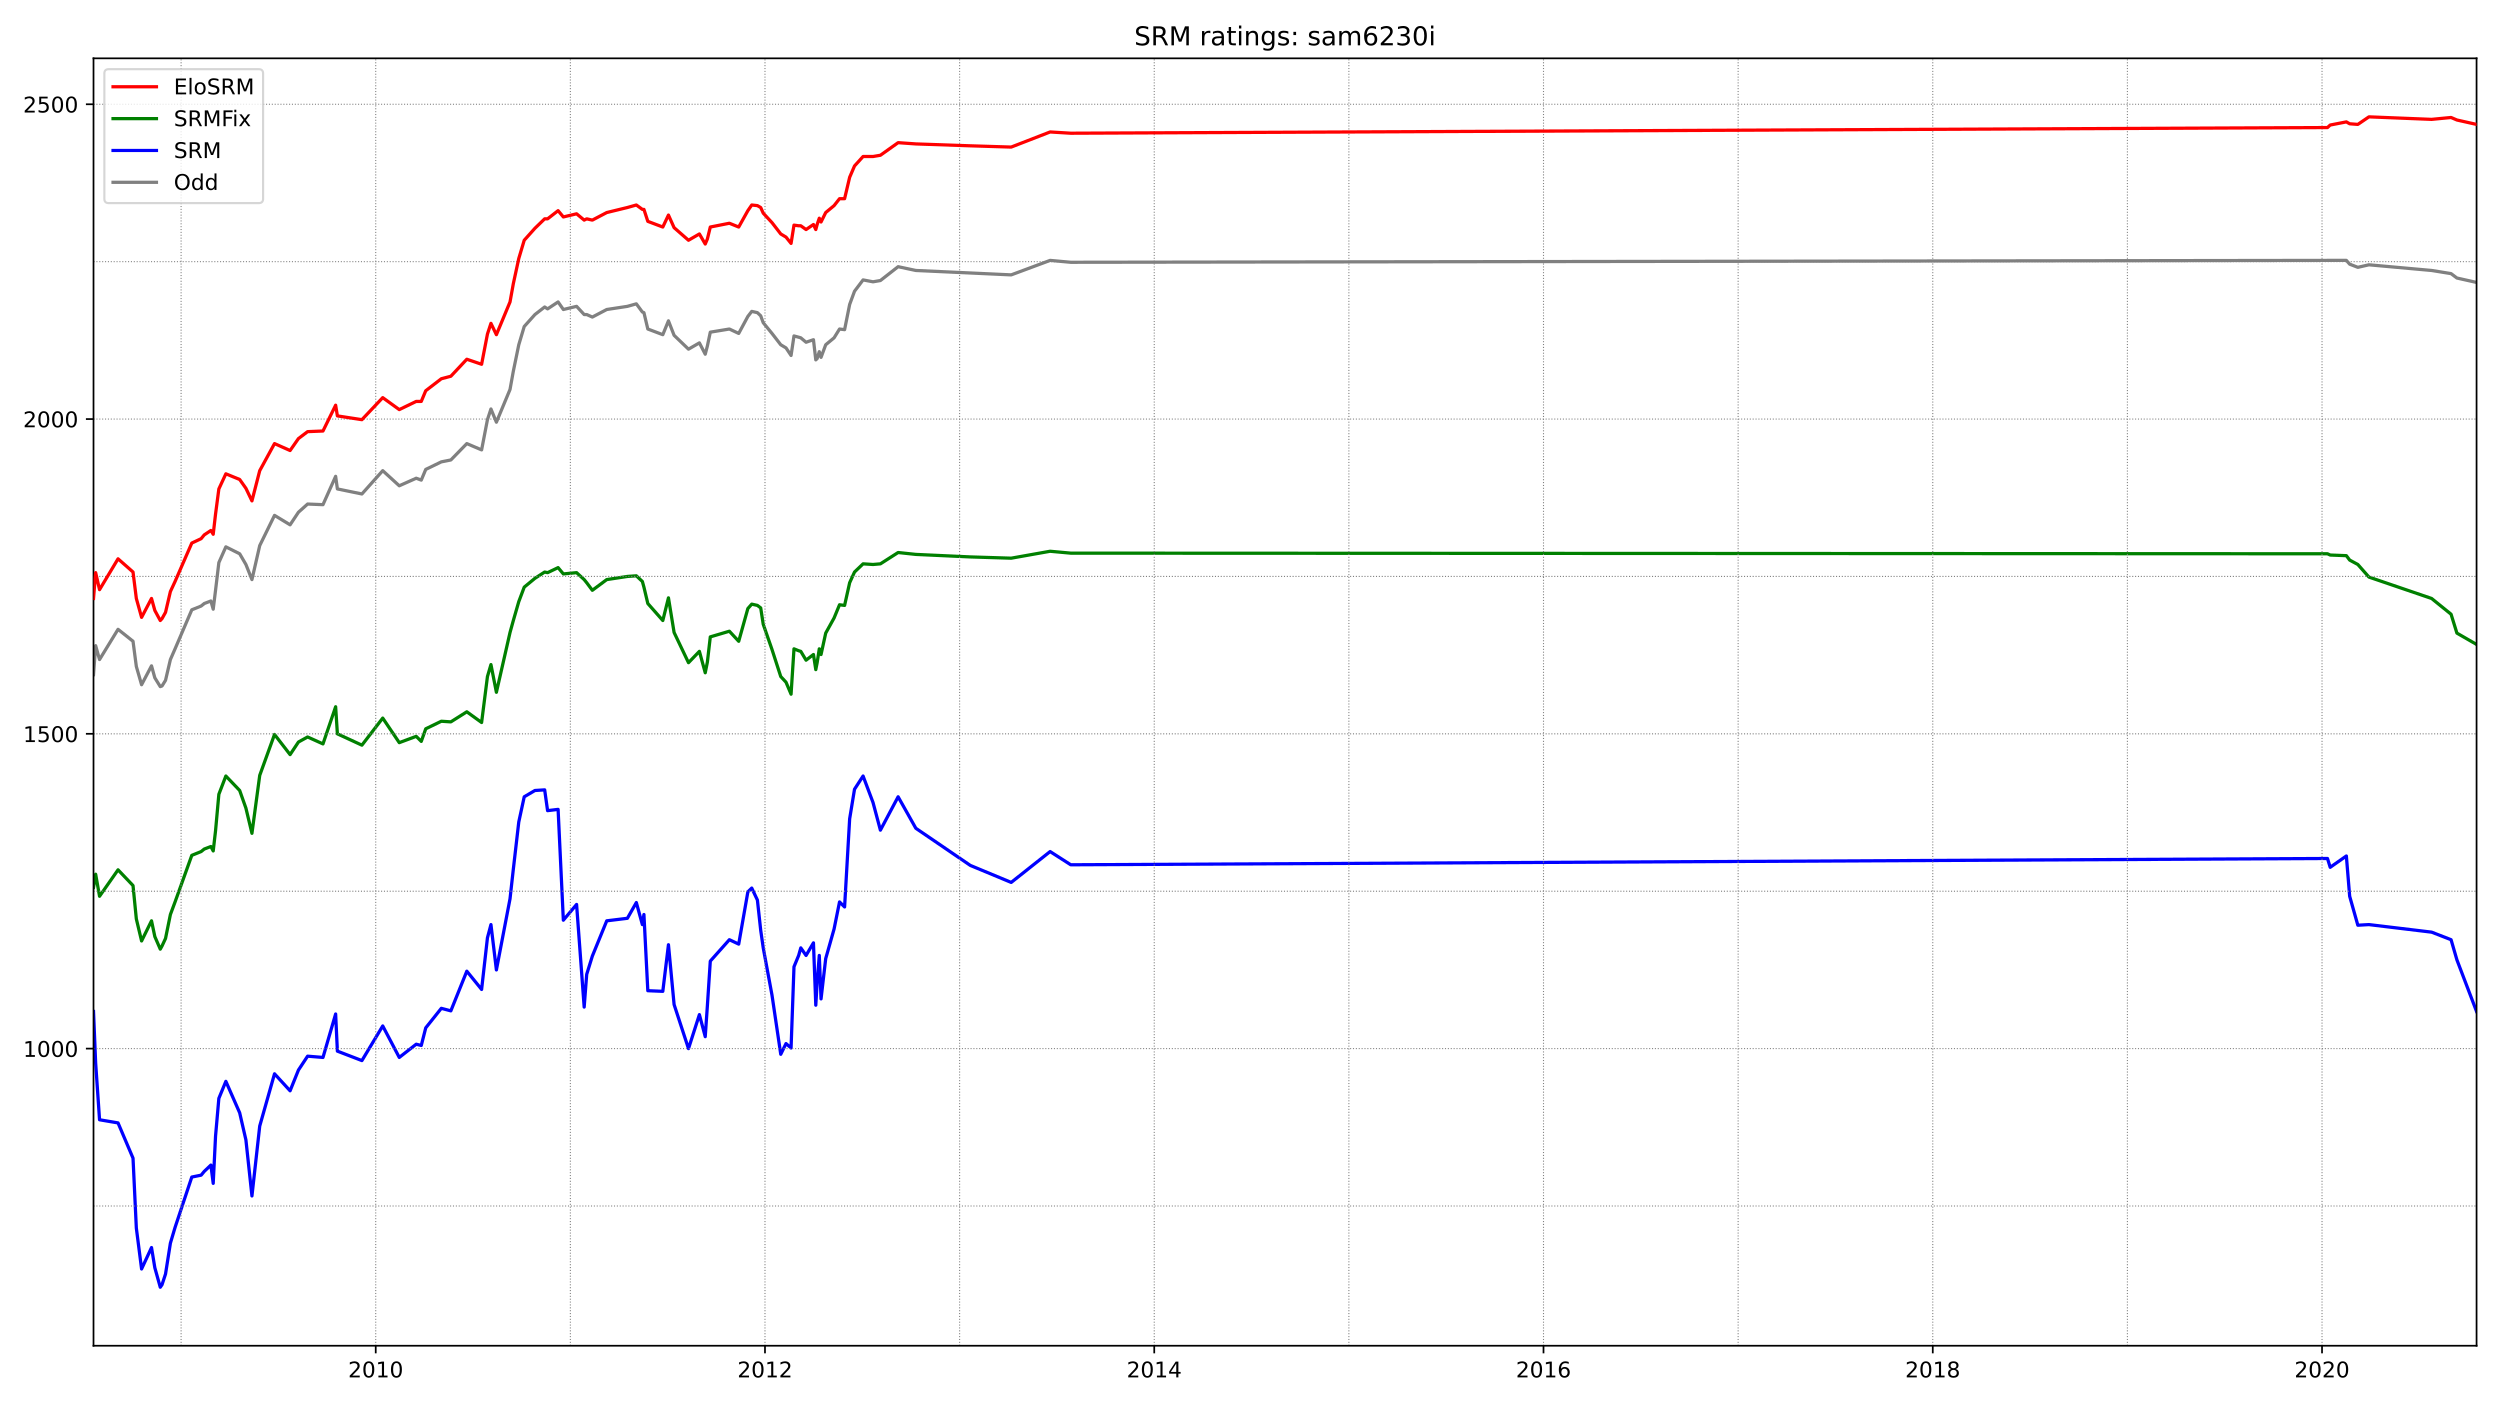 <?xml version="1.0" encoding="utf-8" standalone="no"?>
<!DOCTYPE svg PUBLIC "-//W3C//DTD SVG 1.1//EN"
  "http://www.w3.org/Graphics/SVG/1.1/DTD/svg11.dtd">
<!-- Created with matplotlib (https://matplotlib.org/) -->
<svg height="648pt" version="1.1" viewBox="0 0 1152 648" width="1152pt" xmlns="http://www.w3.org/2000/svg" xmlns:xlink="http://www.w3.org/1999/xlink">
 <defs>
  <style type="text/css">*{stroke-linecap:butt;stroke-linejoin:round;}</style>
 </defs>
 <g id="figure_1">
  <g id="patch_1">
   <path d="M 0 648 
L 1152 648 
L 1152 0 
L 0 0 
z
" style="fill:#ffffff;"/>
  </g>
  <g id="axes_1">
   <g id="patch_2">
    <path d="M 43.09 620.12 
L 1141.2 620.12 
L 1141.2 26.88 
L 43.09 26.88 
z
" style="fill:#ffffff;"/>
   </g>
   <g id="line2d_1">
    <path clip-path="url(#pb395af66d7)" d="M 43.09 310.88 
L 44.077 297.535 
L 45.87 303.918 
L 54.39 289.993 
L 61.296 295.505 
L 62.821 307.109 
L 65.242 315.522 
L 69.816 306.819 
L 71.341 312.331 
L 73.852 316.392 
L 74.659 316.102 
L 76.274 313.491 
L 78.516 303.918 
L 80.668 298.986 
L 88.381 280.999 
L 92.686 279.259 
L 94.121 278.098 
L 97.17 276.938 
L 98.247 280.709 
L 99.323 272.006 
L 100.848 259.241 
L 104.076 251.989 
L 110.444 255.18 
L 113.314 260.112 
L 116.094 267.074 
L 119.681 251.408 
L 126.498 237.483 
L 133.672 241.835 
L 137.529 236.033 
L 141.744 232.261 
L 148.829 232.551 
L 154.659 219.497 
L 155.466 225.299 
L 166.766 227.62 
L 176.363 216.886 
L 183.986 223.848 
L 191.789 220.367 
L 194.12 221.237 
L 196.183 216.305 
L 203.358 212.824 
L 207.753 211.954 
L 215.107 204.411 
L 221.923 207.312 
L 224.614 193.387 
L 226.228 188.455 
L 228.739 194.547 
L 235.017 179.462 
L 236.542 171.049 
L 239.053 158.864 
L 241.564 150.451 
L 246.497 144.939 
L 250.981 141.458 
L 252.326 142.328 
L 257.169 139.137 
L 259.591 142.618 
L 265.69 141.168 
L 269.187 144.939 
L 270.353 144.939 
L 272.954 146.1 
L 279.591 142.618 
L 289.097 141.168 
L 293.223 140.007 
L 296.003 143.779 
L 296.721 144.069 
L 298.514 151.612 
L 305.42 154.223 
L 308.021 147.84 
L 310.622 154.513 
L 317.259 160.895 
L 322.281 157.994 
L 324.972 163.216 
L 325.958 159.444 
L 327.304 153.062 
L 336.093 151.612 
L 340.398 153.642 
L 344.613 145.809 
L 346.407 143.489 
L 349.007 144.069 
L 350.532 145.519 
L 351.698 148.71 
L 355.734 153.642 
L 359.77 158.864 
L 362.191 160.315 
L 364.523 163.796 
L 365.868 154.803 
L 368.021 155.383 
L 369.007 155.673 
L 371.429 157.704 
L 374.837 156.543 
L 375.913 165.827 
L 376.541 165.247 
L 377.527 162.055 
L 378.335 164.666 
L 380.487 158.864 
L 384.344 155.673 
L 386.855 151.612 
L 389.187 151.902 
L 391.518 140.297 
L 393.761 134.205 
L 397.707 128.983 
L 402.281 129.854 
L 405.689 129.273 
L 413.85 122.891 
L 422.011 124.632 
L 447.123 125.792 
L 465.957 126.662 
L 483.895 119.99 
L 493.401 120.86 
L 1072.501 119.99 
L 1073.756 119.99 
L 1081.2 119.99 
L 1082.725 121.731 
L 1086.492 123.181 
L 1091.604 122.021 
L 1120.483 124.632 
L 1129.451 126.082 
L 1132.142 128.113 
L 1141.2 130.144 
" style="fill:none;stroke:#808080;stroke-linecap:square;stroke-width:1.5;"/>
   </g>
   <g id="line2d_2">
    <path clip-path="url(#pb395af66d7)" d="M 43.09 466.088 
L 44.077 489.876 
L 45.87 515.986 
L 54.39 517.437 
L 61.296 533.683 
L 62.821 565.884 
L 65.242 584.741 
L 69.816 574.878 
L 71.341 584.161 
L 73.852 593.155 
L 74.659 591.994 
L 76.274 587.062 
L 78.516 572.847 
L 80.668 565.594 
L 88.381 542.386 
L 92.686 541.515 
L 94.121 539.775 
L 97.17 536.874 
L 98.247 545.287 
L 99.323 523.529 
L 100.848 506.122 
L 104.076 498.29 
L 110.444 512.795 
L 113.314 525.269 
L 116.094 551.089 
L 119.681 518.887 
L 126.498 494.808 
L 133.672 502.641 
L 137.529 493.068 
L 141.744 486.685 
L 148.829 487.265 
L 154.659 467.248 
L 155.466 484.364 
L 166.766 488.716 
L 176.363 472.76 
L 183.986 487.265 
L 191.789 481.173 
L 194.12 481.753 
L 196.183 473.63 
L 203.358 464.637 
L 207.753 465.798 
L 215.107 447.521 
L 221.923 455.934 
L 224.614 432.145 
L 226.228 426.053 
L 228.739 446.941 
L 235.017 414.158 
L 236.542 400.523 
L 239.053 378.765 
L 241.564 367.161 
L 246.497 364.26 
L 250.981 363.97 
L 252.326 373.543 
L 257.169 372.963 
L 259.591 424.022 
L 265.69 416.769 
L 269.187 464.057 
L 270.353 448.971 
L 272.954 440.558 
L 279.591 424.312 
L 289.097 423.152 
L 293.223 415.899 
L 296.003 426.053 
L 296.721 421.411 
L 298.514 456.514 
L 305.42 456.804 
L 308.021 435.336 
L 310.622 462.896 
L 317.259 483.204 
L 322.281 467.538 
L 324.972 477.692 
L 325.958 463.477 
L 327.304 442.879 
L 336.093 433.015 
L 340.398 435.046 
L 344.613 410.967 
L 346.407 409.227 
L 349.007 414.739 
L 350.532 428.664 
L 351.698 436.787 
L 355.734 458.545 
L 359.77 485.815 
L 362.191 480.883 
L 364.523 482.914 
L 365.868 445.49 
L 368.021 440.268 
L 369.007 436.787 
L 371.429 440.268 
L 374.837 434.466 
L 375.913 463.187 
L 376.541 452.743 
L 377.527 440.268 
L 378.335 460.285 
L 380.487 441.719 
L 384.344 428.084 
L 386.855 415.609 
L 389.187 417.93 
L 391.518 377.315 
L 393.761 363.68 
L 397.707 357.588 
L 402.281 369.772 
L 405.689 382.537 
L 413.85 367.161 
L 422.011 381.666 
L 447.123 398.783 
L 465.957 406.616 
L 483.895 392.4 
L 493.401 398.493 
L 1072.501 395.592 
L 1073.756 399.653 
L 1081.2 394.431 
L 1082.725 412.998 
L 1086.492 426.343 
L 1091.604 426.053 
L 1120.483 429.534 
L 1129.451 433.015 
L 1132.142 442.299 
L 1141.2 466.088 
" style="fill:none;stroke:#0000ff;stroke-linecap:square;stroke-width:1.5;"/>
   </g>
   <g id="matplotlib.axis_1">
    <g id="xtick_1">
     <g id="line2d_3">
      <defs>
       <path d="M 0 0 
L 0 3.5 
" id="mbe456e5e75" style="stroke:#000000;stroke-width:0.8;"/>
      </defs>
      <g>
       <use style="stroke:#000000;stroke-width:0.8;" x="173.134" xlink:href="#mbe456e5e75" y="620.12"/>
      </g>
     </g>
     <g id="text_1">
      <!-- 2010 -->
      <g transform="translate(160.409 634.718)scale(0.1 -0.1)">
       <defs>
        <path d="M 19.188 8.297 
L 53.609 8.297 
L 53.609 0 
L 7.328 0 
L 7.328 8.297 
Q 12.938 14.109 22.625 23.891 
Q 32.328 33.688 34.812 36.531 
Q 39.547 41.844 41.422 45.531 
Q 43.312 49.219 43.312 52.781 
Q 43.312 58.594 39.234 62.25 
Q 35.156 65.922 28.609 65.922 
Q 23.969 65.922 18.812 64.312 
Q 13.672 62.703 7.812 59.422 
L 7.812 69.391 
Q 13.766 71.781 18.938 73 
Q 24.125 74.219 28.422 74.219 
Q 39.75 74.219 46.484 68.547 
Q 53.219 62.891 53.219 53.422 
Q 53.219 48.922 51.531 44.891 
Q 49.859 40.875 45.406 35.406 
Q 44.188 33.984 37.641 27.219 
Q 31.109 20.453 19.188 8.297 
z
" id="DejaVuSans-50"/>
        <path d="M 31.781 66.406 
Q 24.172 66.406 20.328 58.906 
Q 16.5 51.422 16.5 36.375 
Q 16.5 21.391 20.328 13.891 
Q 24.172 6.391 31.781 6.391 
Q 39.453 6.391 43.281 13.891 
Q 47.125 21.391 47.125 36.375 
Q 47.125 51.422 43.281 58.906 
Q 39.453 66.406 31.781 66.406 
z
M 31.781 74.219 
Q 44.047 74.219 50.516 64.516 
Q 56.984 54.828 56.984 36.375 
Q 56.984 17.969 50.516 8.266 
Q 44.047 -1.422 31.781 -1.422 
Q 19.531 -1.422 13.062 8.266 
Q 6.594 17.969 6.594 36.375 
Q 6.594 54.828 13.062 64.516 
Q 19.531 74.219 31.781 74.219 
z
" id="DejaVuSans-48"/>
        <path d="M 12.406 8.297 
L 28.516 8.297 
L 28.516 63.922 
L 10.984 60.406 
L 10.984 69.391 
L 28.422 72.906 
L 38.281 72.906 
L 38.281 8.297 
L 54.391 8.297 
L 54.391 0 
L 12.406 0 
z
" id="DejaVuSans-49"/>
       </defs>
       <use xlink:href="#DejaVuSans-50"/>
       <use x="63.623" xlink:href="#DejaVuSans-48"/>
       <use x="127.246" xlink:href="#DejaVuSans-49"/>
       <use x="190.869" xlink:href="#DejaVuSans-48"/>
      </g>
     </g>
    </g>
    <g id="xtick_2">
     <g id="line2d_4">
      <g>
       <use style="stroke:#000000;stroke-width:0.8;" x="352.505" xlink:href="#mbe456e5e75" y="620.12"/>
      </g>
     </g>
     <g id="text_2">
      <!-- 2012 -->
      <g transform="translate(339.78 634.718)scale(0.1 -0.1)">
       <use xlink:href="#DejaVuSans-50"/>
       <use x="63.623" xlink:href="#DejaVuSans-48"/>
       <use x="127.246" xlink:href="#DejaVuSans-49"/>
       <use x="190.869" xlink:href="#DejaVuSans-50"/>
      </g>
     </g>
    </g>
    <g id="xtick_3">
     <g id="line2d_5">
      <g>
       <use style="stroke:#000000;stroke-width:0.8;" x="531.876" xlink:href="#mbe456e5e75" y="620.12"/>
      </g>
     </g>
     <g id="text_3">
      <!-- 2014 -->
      <g transform="translate(519.151 634.718)scale(0.1 -0.1)">
       <defs>
        <path d="M 37.797 64.312 
L 12.891 25.391 
L 37.797 25.391 
z
M 35.203 72.906 
L 47.609 72.906 
L 47.609 25.391 
L 58.016 25.391 
L 58.016 17.188 
L 47.609 17.188 
L 47.609 0 
L 37.797 0 
L 37.797 17.188 
L 4.891 17.188 
L 4.891 26.703 
z
" id="DejaVuSans-52"/>
       </defs>
       <use xlink:href="#DejaVuSans-50"/>
       <use x="63.623" xlink:href="#DejaVuSans-48"/>
       <use x="127.246" xlink:href="#DejaVuSans-49"/>
       <use x="190.869" xlink:href="#DejaVuSans-52"/>
      </g>
     </g>
    </g>
    <g id="xtick_4">
     <g id="line2d_6">
      <g>
       <use style="stroke:#000000;stroke-width:0.8;" x="711.247" xlink:href="#mbe456e5e75" y="620.12"/>
      </g>
     </g>
     <g id="text_4">
      <!-- 2016 -->
      <g transform="translate(698.522 634.718)scale(0.1 -0.1)">
       <defs>
        <path d="M 33.016 40.375 
Q 26.375 40.375 22.484 35.828 
Q 18.609 31.297 18.609 23.391 
Q 18.609 15.531 22.484 10.953 
Q 26.375 6.391 33.016 6.391 
Q 39.656 6.391 43.531 10.953 
Q 47.406 15.531 47.406 23.391 
Q 47.406 31.297 43.531 35.828 
Q 39.656 40.375 33.016 40.375 
z
M 52.594 71.297 
L 52.594 62.312 
Q 48.875 64.062 45.094 64.984 
Q 41.312 65.922 37.594 65.922 
Q 27.828 65.922 22.672 59.328 
Q 17.531 52.734 16.797 39.406 
Q 19.672 43.656 24.016 45.922 
Q 28.375 48.188 33.594 48.188 
Q 44.578 48.188 50.953 41.516 
Q 57.328 34.859 57.328 23.391 
Q 57.328 12.156 50.688 5.359 
Q 44.047 -1.422 33.016 -1.422 
Q 20.359 -1.422 13.672 8.266 
Q 6.984 17.969 6.984 36.375 
Q 6.984 53.656 15.188 63.938 
Q 23.391 74.219 37.203 74.219 
Q 40.922 74.219 44.703 73.484 
Q 48.484 72.75 52.594 71.297 
z
" id="DejaVuSans-54"/>
       </defs>
       <use xlink:href="#DejaVuSans-50"/>
       <use x="63.623" xlink:href="#DejaVuSans-48"/>
       <use x="127.246" xlink:href="#DejaVuSans-49"/>
       <use x="190.869" xlink:href="#DejaVuSans-54"/>
      </g>
     </g>
    </g>
    <g id="xtick_5">
     <g id="line2d_7">
      <g>
       <use style="stroke:#000000;stroke-width:0.8;" x="890.619" xlink:href="#mbe456e5e75" y="620.12"/>
      </g>
     </g>
     <g id="text_5">
      <!-- 2018 -->
      <g transform="translate(877.894 634.718)scale(0.1 -0.1)">
       <defs>
        <path d="M 31.781 34.625 
Q 24.75 34.625 20.719 30.859 
Q 16.703 27.094 16.703 20.516 
Q 16.703 13.922 20.719 10.156 
Q 24.75 6.391 31.781 6.391 
Q 38.812 6.391 42.859 10.172 
Q 46.922 13.969 46.922 20.516 
Q 46.922 27.094 42.891 30.859 
Q 38.875 34.625 31.781 34.625 
z
M 21.922 38.812 
Q 15.578 40.375 12.031 44.719 
Q 8.5 49.078 8.5 55.328 
Q 8.5 64.062 14.719 69.141 
Q 20.953 74.219 31.781 74.219 
Q 42.672 74.219 48.875 69.141 
Q 55.078 64.062 55.078 55.328 
Q 55.078 49.078 51.531 44.719 
Q 48 40.375 41.703 38.812 
Q 48.828 37.156 52.797 32.312 
Q 56.781 27.484 56.781 20.516 
Q 56.781 9.906 50.312 4.234 
Q 43.844 -1.422 31.781 -1.422 
Q 19.734 -1.422 13.25 4.234 
Q 6.781 9.906 6.781 20.516 
Q 6.781 27.484 10.781 32.312 
Q 14.797 37.156 21.922 38.812 
z
M 18.312 54.391 
Q 18.312 48.734 21.844 45.562 
Q 25.391 42.391 31.781 42.391 
Q 38.141 42.391 41.719 45.562 
Q 45.312 48.734 45.312 54.391 
Q 45.312 60.062 41.719 63.234 
Q 38.141 66.406 31.781 66.406 
Q 25.391 66.406 21.844 63.234 
Q 18.312 60.062 18.312 54.391 
z
" id="DejaVuSans-56"/>
       </defs>
       <use xlink:href="#DejaVuSans-50"/>
       <use x="63.623" xlink:href="#DejaVuSans-48"/>
       <use x="127.246" xlink:href="#DejaVuSans-49"/>
       <use x="190.869" xlink:href="#DejaVuSans-56"/>
      </g>
     </g>
    </g>
    <g id="xtick_6">
     <g id="line2d_8">
      <g>
       <use style="stroke:#000000;stroke-width:0.8;" x="1069.99" xlink:href="#mbe456e5e75" y="620.12"/>
      </g>
     </g>
     <g id="text_6">
      <!-- 2020 -->
      <g transform="translate(1057.265 634.718)scale(0.1 -0.1)">
       <use xlink:href="#DejaVuSans-50"/>
       <use x="63.623" xlink:href="#DejaVuSans-48"/>
       <use x="127.246" xlink:href="#DejaVuSans-50"/>
       <use x="190.869" xlink:href="#DejaVuSans-48"/>
      </g>
     </g>
    </g>
   </g>
   <g id="matplotlib.axis_2">
    <g id="ytick_1">
     <g id="line2d_9">
      <defs>
       <path d="M 0 0 
L -3.5 0 
" id="mec437c7e12" style="stroke:#000000;stroke-width:0.8;"/>
      </defs>
      <g>
       <use style="stroke:#000000;stroke-width:0.8;" x="43.09" xlink:href="#mec437c7e12" y="483.204"/>
      </g>
     </g>
     <g id="text_7">
      <!-- 1000 -->
      <g transform="translate(10.64 487.003)scale(0.1 -0.1)">
       <use xlink:href="#DejaVuSans-49"/>
       <use x="63.623" xlink:href="#DejaVuSans-48"/>
       <use x="127.246" xlink:href="#DejaVuSans-48"/>
       <use x="190.869" xlink:href="#DejaVuSans-48"/>
      </g>
     </g>
    </g>
    <g id="ytick_2">
     <g id="line2d_10">
      <g>
       <use style="stroke:#000000;stroke-width:0.8;" x="43.09" xlink:href="#mec437c7e12" y="338.15"/>
      </g>
     </g>
     <g id="text_8">
      <!-- 1500 -->
      <g transform="translate(10.64 341.95)scale(0.1 -0.1)">
       <defs>
        <path d="M 10.797 72.906 
L 49.516 72.906 
L 49.516 64.594 
L 19.828 64.594 
L 19.828 46.734 
Q 21.969 47.469 24.109 47.828 
Q 26.266 48.188 28.422 48.188 
Q 40.625 48.188 47.75 41.5 
Q 54.891 34.812 54.891 23.391 
Q 54.891 11.625 47.562 5.094 
Q 40.234 -1.422 26.906 -1.422 
Q 22.312 -1.422 17.547 -0.641 
Q 12.797 0.141 7.719 1.703 
L 7.719 11.625 
Q 12.109 9.234 16.797 8.062 
Q 21.484 6.891 26.703 6.891 
Q 35.156 6.891 40.078 11.328 
Q 45.016 15.766 45.016 23.391 
Q 45.016 31 40.078 35.438 
Q 35.156 39.891 26.703 39.891 
Q 22.75 39.891 18.812 39.016 
Q 14.891 38.141 10.797 36.281 
z
" id="DejaVuSans-53"/>
       </defs>
       <use xlink:href="#DejaVuSans-49"/>
       <use x="63.623" xlink:href="#DejaVuSans-53"/>
       <use x="127.246" xlink:href="#DejaVuSans-48"/>
       <use x="190.869" xlink:href="#DejaVuSans-48"/>
      </g>
     </g>
    </g>
    <g id="ytick_3">
     <g id="line2d_11">
      <g>
       <use style="stroke:#000000;stroke-width:0.8;" x="43.09" xlink:href="#mec437c7e12" y="193.097"/>
      </g>
     </g>
     <g id="text_9">
      <!-- 2000 -->
      <g transform="translate(10.64 196.896)scale(0.1 -0.1)">
       <use xlink:href="#DejaVuSans-50"/>
       <use x="63.623" xlink:href="#DejaVuSans-48"/>
       <use x="127.246" xlink:href="#DejaVuSans-48"/>
       <use x="190.869" xlink:href="#DejaVuSans-48"/>
      </g>
     </g>
    </g>
    <g id="ytick_4">
     <g id="line2d_12">
      <g>
       <use style="stroke:#000000;stroke-width:0.8;" x="43.09" xlink:href="#mec437c7e12" y="48.043"/>
      </g>
     </g>
     <g id="text_10">
      <!-- 2500 -->
      <g transform="translate(10.64 51.843)scale(0.1 -0.1)">
       <use xlink:href="#DejaVuSans-50"/>
       <use x="63.623" xlink:href="#DejaVuSans-53"/>
       <use x="127.246" xlink:href="#DejaVuSans-48"/>
       <use x="190.869" xlink:href="#DejaVuSans-48"/>
      </g>
     </g>
    </g>
   </g>
   <g id="line2d_13">
    <path clip-path="url(#pb395af66d7)" d="M 43.09 408.937 
L 44.077 402.844 
L 45.87 412.998 
L 54.39 400.814 
L 61.296 408.066 
L 62.821 423.442 
L 65.242 433.596 
L 69.816 424.312 
L 71.341 431.565 
L 73.852 437.367 
L 74.659 435.916 
L 76.274 432.435 
L 78.516 421.411 
L 80.668 415.609 
L 88.381 394.141 
L 92.686 392.4 
L 94.121 391.24 
L 97.17 390.08 
L 98.247 392.11 
L 99.323 382.827 
L 100.848 366.001 
L 104.076 357.588 
L 110.444 364.26 
L 113.314 372.383 
L 116.094 383.987 
L 119.681 357.297 
L 126.498 338.441 
L 133.672 347.724 
L 137.529 341.922 
L 141.744 339.601 
L 148.829 342.792 
L 154.659 325.676 
L 155.466 338.15 
L 166.766 343.372 
L 176.363 330.898 
L 183.986 342.212 
L 191.789 339.311 
L 194.12 341.632 
L 196.183 335.83 
L 203.358 332.348 
L 207.753 332.638 
L 215.107 327.997 
L 221.923 332.928 
L 224.614 311.751 
L 226.228 306.239 
L 228.739 319.003 
L 235.017 291.443 
L 236.542 285.931 
L 239.053 277.228 
L 241.564 270.555 
L 246.497 266.494 
L 250.981 263.593 
L 252.326 263.883 
L 257.169 261.562 
L 259.591 264.463 
L 265.69 263.883 
L 269.187 267.074 
L 270.353 268.525 
L 272.954 272.006 
L 279.591 267.074 
L 289.097 265.624 
L 293.223 265.334 
L 296.003 267.944 
L 296.721 270.555 
L 298.514 278.098 
L 305.42 285.931 
L 308.021 275.487 
L 310.622 291.443 
L 317.259 305.368 
L 322.281 300.146 
L 324.972 310.01 
L 325.958 305.078 
L 327.304 293.474 
L 336.093 290.863 
L 340.398 295.505 
L 344.613 280.419 
L 346.407 278.388 
L 349.007 278.969 
L 350.532 280.129 
L 351.698 287.672 
L 355.734 299.276 
L 359.77 311.751 
L 362.191 314.362 
L 364.523 319.874 
L 365.868 298.986 
L 368.021 299.856 
L 369.007 300.146 
L 371.429 304.208 
L 374.837 301.597 
L 375.913 308.559 
L 376.541 305.368 
L 377.527 298.986 
L 378.335 301.597 
L 380.487 291.733 
L 384.344 284.771 
L 386.855 278.678 
L 389.187 278.969 
L 391.518 268.525 
L 393.761 263.593 
L 397.707 259.821 
L 402.281 260.112 
L 405.689 259.821 
L 413.85 254.6 
L 422.011 255.47 
L 447.123 256.63 
L 465.957 257.211 
L 483.895 254.019 
L 493.401 254.89 
L 1072.501 255.18 
L 1073.756 255.76 
L 1081.2 256.05 
L 1082.725 258.081 
L 1086.492 260.112 
L 1091.604 265.914 
L 1120.483 275.777 
L 1129.451 283.03 
L 1132.142 291.733 
L 1141.2 296.955 
" style="fill:none;stroke:#008000;stroke-linecap:square;stroke-width:1.5;"/>
   </g>
   <g id="line2d_14">
    <path clip-path="url(#pb395af66d7)" d="M 43.09 555.731 
L 1141.2 555.731 
" style="fill:none;stroke:#808080;stroke-dasharray:0.5,0.825;stroke-dashoffset:0;stroke-width:0.5;"/>
   </g>
   <g id="line2d_15">
    <path clip-path="url(#pb395af66d7)" d="M 43.09 483.204 
L 1141.2 483.204 
" style="fill:none;stroke:#808080;stroke-dasharray:0.5,0.825;stroke-dashoffset:0;stroke-width:0.5;"/>
   </g>
   <g id="line2d_16">
    <path clip-path="url(#pb395af66d7)" d="M 43.09 410.677 
L 1141.2 410.677 
" style="fill:none;stroke:#808080;stroke-dasharray:0.5,0.825;stroke-dashoffset:0;stroke-width:0.5;"/>
   </g>
   <g id="line2d_17">
    <path clip-path="url(#pb395af66d7)" d="M 43.09 338.15 
L 1141.2 338.15 
" style="fill:none;stroke:#808080;stroke-dasharray:0.5,0.825;stroke-dashoffset:0;stroke-width:0.5;"/>
   </g>
   <g id="line2d_18">
    <path clip-path="url(#pb395af66d7)" d="M 43.09 265.624 
L 1141.2 265.624 
" style="fill:none;stroke:#808080;stroke-dasharray:0.5,0.825;stroke-dashoffset:0;stroke-width:0.5;"/>
   </g>
   <g id="line2d_19">
    <path clip-path="url(#pb395af66d7)" d="M 43.09 193.097 
L 1141.2 193.097 
" style="fill:none;stroke:#808080;stroke-dasharray:0.5,0.825;stroke-dashoffset:0;stroke-width:0.5;"/>
   </g>
   <g id="line2d_20">
    <path clip-path="url(#pb395af66d7)" d="M 43.09 120.57 
L 1141.2 120.57 
" style="fill:none;stroke:#808080;stroke-dasharray:0.5,0.825;stroke-dashoffset:0;stroke-width:0.5;"/>
   </g>
   <g id="line2d_21">
    <path clip-path="url(#pb395af66d7)" d="M 43.09 48.043 
L 1141.2 48.043 
" style="fill:none;stroke:#808080;stroke-dasharray:0.5,0.825;stroke-dashoffset:0;stroke-width:0.5;"/>
   </g>
   <g id="line2d_22">
    <path clip-path="url(#pb395af66d7)" d="M 83.449 620.12 
L 83.449 26.88 
" style="fill:none;stroke:#808080;stroke-dasharray:0.5,0.825;stroke-dashoffset:0;stroke-width:0.5;"/>
   </g>
   <g id="line2d_23">
    <path clip-path="url(#pb395af66d7)" d="M 173.134 620.12 
L 173.134 26.88 
" style="fill:none;stroke:#808080;stroke-dasharray:0.5,0.825;stroke-dashoffset:0;stroke-width:0.5;"/>
   </g>
   <g id="line2d_24">
    <path clip-path="url(#pb395af66d7)" d="M 262.82 620.12 
L 262.82 26.88 
" style="fill:none;stroke:#808080;stroke-dasharray:0.5,0.825;stroke-dashoffset:0;stroke-width:0.5;"/>
   </g>
   <g id="line2d_25">
    <path clip-path="url(#pb395af66d7)" d="M 352.505 620.12 
L 352.505 26.88 
" style="fill:none;stroke:#808080;stroke-dasharray:0.5,0.825;stroke-dashoffset:0;stroke-width:0.5;"/>
   </g>
   <g id="line2d_26">
    <path clip-path="url(#pb395af66d7)" d="M 442.191 620.12 
L 442.191 26.88 
" style="fill:none;stroke:#808080;stroke-dasharray:0.5,0.825;stroke-dashoffset:0;stroke-width:0.5;"/>
   </g>
   <g id="line2d_27">
    <path clip-path="url(#pb395af66d7)" d="M 531.876 620.12 
L 531.876 26.88 
" style="fill:none;stroke:#808080;stroke-dasharray:0.5,0.825;stroke-dashoffset:0;stroke-width:0.5;"/>
   </g>
   <g id="line2d_28">
    <path clip-path="url(#pb395af66d7)" d="M 621.562 620.12 
L 621.562 26.88 
" style="fill:none;stroke:#808080;stroke-dasharray:0.5,0.825;stroke-dashoffset:0;stroke-width:0.5;"/>
   </g>
   <g id="line2d_29">
    <path clip-path="url(#pb395af66d7)" d="M 711.247 620.12 
L 711.247 26.88 
" style="fill:none;stroke:#808080;stroke-dasharray:0.5,0.825;stroke-dashoffset:0;stroke-width:0.5;"/>
   </g>
   <g id="line2d_30">
    <path clip-path="url(#pb395af66d7)" d="M 800.933 620.12 
L 800.933 26.88 
" style="fill:none;stroke:#808080;stroke-dasharray:0.5,0.825;stroke-dashoffset:0;stroke-width:0.5;"/>
   </g>
   <g id="line2d_31">
    <path clip-path="url(#pb395af66d7)" d="M 890.619 620.12 
L 890.619 26.88 
" style="fill:none;stroke:#808080;stroke-dasharray:0.5,0.825;stroke-dashoffset:0;stroke-width:0.5;"/>
   </g>
   <g id="line2d_32">
    <path clip-path="url(#pb395af66d7)" d="M 980.304 620.12 
L 980.304 26.88 
" style="fill:none;stroke:#808080;stroke-dasharray:0.5,0.825;stroke-dashoffset:0;stroke-width:0.5;"/>
   </g>
   <g id="line2d_33">
    <path clip-path="url(#pb395af66d7)" d="M 1069.99 620.12 
L 1069.99 26.88 
" style="fill:none;stroke:#808080;stroke-dasharray:0.5,0.825;stroke-dashoffset:0;stroke-width:0.5;"/>
   </g>
   <g id="patch_3">
    <path d="M 43.09 620.12 
L 43.09 26.88 
" style="fill:none;stroke:#000000;stroke-linecap:square;stroke-linejoin:miter;stroke-width:0.8;"/>
   </g>
   <g id="patch_4">
    <path d="M 1141.2 620.12 
L 1141.2 26.88 
" style="fill:none;stroke:#000000;stroke-linecap:square;stroke-linejoin:miter;stroke-width:0.8;"/>
   </g>
   <g id="patch_5">
    <path d="M 43.09 620.12 
L 1141.2 620.12 
" style="fill:none;stroke:#000000;stroke-linecap:square;stroke-linejoin:miter;stroke-width:0.8;"/>
   </g>
   <g id="patch_6">
    <path d="M 43.09 26.88 
L 1141.2 26.88 
" style="fill:none;stroke:#000000;stroke-linecap:square;stroke-linejoin:miter;stroke-width:0.8;"/>
   </g>
   <g id="line2d_34">
    <path clip-path="url(#pb395af66d7)" d="M 43.09 275.777 
L 44.077 263.883 
L 45.87 271.716 
L 54.39 257.501 
L 61.296 263.593 
L 62.821 275.777 
L 65.242 284.481 
L 69.816 275.777 
L 71.341 281.289 
L 73.852 285.931 
L 74.659 285.061 
L 76.274 282.16 
L 78.516 272.586 
L 80.668 267.944 
L 88.381 250.248 
L 92.686 248.217 
L 94.121 246.477 
L 97.17 244.446 
L 98.247 246.186 
L 99.323 236.903 
L 100.848 225.299 
L 104.076 218.336 
L 110.444 220.947 
L 113.314 225.009 
L 116.094 230.811 
L 119.681 216.886 
L 126.498 204.411 
L 133.672 207.602 
L 137.529 202.09 
L 141.744 198.899 
L 148.829 198.609 
L 154.659 186.715 
L 155.466 191.646 
L 166.766 193.387 
L 176.363 183.233 
L 183.986 188.745 
L 191.789 184.974 
L 194.12 184.974 
L 196.183 180.042 
L 203.358 174.53 
L 207.753 173.37 
L 215.107 165.537 
L 221.923 167.858 
L 224.614 153.932 
L 226.228 149.001 
L 228.739 154.223 
L 235.017 139.137 
L 236.542 130.724 
L 239.053 119.12 
L 241.564 110.706 
L 246.497 105.194 
L 250.981 100.843 
L 252.326 100.843 
L 257.169 97.071 
L 259.591 99.972 
L 265.69 98.522 
L 269.187 101.423 
L 270.353 100.843 
L 272.954 101.423 
L 279.591 97.942 
L 289.097 95.621 
L 293.223 94.46 
L 296.003 96.491 
L 296.721 96.491 
L 298.514 102.003 
L 305.42 104.614 
L 308.021 99.102 
L 310.622 104.904 
L 317.259 110.706 
L 322.281 107.805 
L 324.972 112.447 
L 325.958 110.126 
L 327.304 104.614 
L 336.093 102.874 
L 340.398 104.614 
L 344.613 97.071 
L 346.407 94.46 
L 349.007 94.751 
L 350.532 95.621 
L 351.698 98.232 
L 355.734 102.583 
L 359.77 107.805 
L 362.191 109.256 
L 364.523 112.157 
L 365.868 103.744 
L 368.021 104.034 
L 369.007 104.034 
L 371.429 105.775 
L 374.837 103.454 
L 375.913 105.775 
L 376.541 103.454 
L 377.527 100.553 
L 378.335 102.293 
L 380.487 97.942 
L 384.344 94.751 
L 386.855 91.559 
L 389.187 91.559 
L 391.518 81.696 
L 393.761 76.474 
L 397.707 72.122 
L 402.281 72.122 
L 405.689 71.542 
L 413.85 65.74 
L 422.011 66.32 
L 447.123 67.19 
L 465.957 67.771 
L 483.895 60.808 
L 493.401 61.388 
L 1072.501 58.777 
L 1073.756 57.617 
L 1081.2 56.166 
L 1082.725 57.037 
L 1086.492 57.327 
L 1091.604 53.845 
L 1120.483 55.006 
L 1129.451 54.136 
L 1132.142 55.296 
L 1141.2 57.327 
" style="fill:none;stroke:#ff0000;stroke-linecap:square;stroke-width:1.5;"/>
   </g>
   <g id="text_11">
    <!-- SRM ratings: sam6230i -->
    <g transform="translate(522.672 20.88)scale(0.12 -0.12)">
     <defs>
      <path d="M 53.516 70.516 
L 53.516 60.891 
Q 47.906 63.578 42.922 64.891 
Q 37.938 66.219 33.297 66.219 
Q 25.25 66.219 20.875 63.094 
Q 16.5 59.969 16.5 54.203 
Q 16.5 49.359 19.406 46.891 
Q 22.312 44.438 30.422 42.922 
L 36.375 41.703 
Q 47.406 39.594 52.656 34.297 
Q 57.906 29 57.906 20.125 
Q 57.906 9.516 50.797 4.047 
Q 43.703 -1.422 29.984 -1.422 
Q 24.812 -1.422 18.969 -0.25 
Q 13.141 0.922 6.891 3.219 
L 6.891 13.375 
Q 12.891 10.016 18.656 8.297 
Q 24.422 6.594 29.984 6.594 
Q 38.422 6.594 43.016 9.906 
Q 47.609 13.234 47.609 19.391 
Q 47.609 24.75 44.312 27.781 
Q 41.016 30.812 33.5 32.328 
L 27.484 33.5 
Q 16.453 35.688 11.516 40.375 
Q 6.594 45.062 6.594 53.422 
Q 6.594 63.094 13.406 68.656 
Q 20.219 74.219 32.172 74.219 
Q 37.312 74.219 42.625 73.281 
Q 47.953 72.359 53.516 70.516 
z
" id="DejaVuSans-83"/>
      <path d="M 44.391 34.188 
Q 47.562 33.109 50.562 29.594 
Q 53.562 26.078 56.594 19.922 
L 66.609 0 
L 56 0 
L 46.688 18.703 
Q 43.062 26.031 39.672 28.422 
Q 36.281 30.812 30.422 30.812 
L 19.672 30.812 
L 19.672 0 
L 9.812 0 
L 9.812 72.906 
L 32.078 72.906 
Q 44.578 72.906 50.734 67.672 
Q 56.891 62.453 56.891 51.906 
Q 56.891 45.016 53.688 40.469 
Q 50.484 35.938 44.391 34.188 
z
M 19.672 64.797 
L 19.672 38.922 
L 32.078 38.922 
Q 39.203 38.922 42.844 42.219 
Q 46.484 45.516 46.484 51.906 
Q 46.484 58.297 42.844 61.547 
Q 39.203 64.797 32.078 64.797 
z
" id="DejaVuSans-82"/>
      <path d="M 9.812 72.906 
L 24.516 72.906 
L 43.109 23.297 
L 61.812 72.906 
L 76.516 72.906 
L 76.516 0 
L 66.891 0 
L 66.891 64.016 
L 48.094 14.016 
L 38.188 14.016 
L 19.391 64.016 
L 19.391 0 
L 9.812 0 
z
" id="DejaVuSans-77"/>
      <path id="DejaVuSans-32"/>
      <path d="M 41.109 46.297 
Q 39.594 47.172 37.812 47.578 
Q 36.031 48 33.891 48 
Q 26.266 48 22.188 43.047 
Q 18.109 38.094 18.109 28.812 
L 18.109 0 
L 9.078 0 
L 9.078 54.688 
L 18.109 54.688 
L 18.109 46.188 
Q 20.953 51.172 25.484 53.578 
Q 30.031 56 36.531 56 
Q 37.453 56 38.578 55.875 
Q 39.703 55.766 41.062 55.516 
z
" id="DejaVuSans-114"/>
      <path d="M 34.281 27.484 
Q 23.391 27.484 19.188 25 
Q 14.984 22.516 14.984 16.5 
Q 14.984 11.719 18.141 8.906 
Q 21.297 6.109 26.703 6.109 
Q 34.188 6.109 38.703 11.406 
Q 43.219 16.703 43.219 25.484 
L 43.219 27.484 
z
M 52.203 31.203 
L 52.203 0 
L 43.219 0 
L 43.219 8.297 
Q 40.141 3.328 35.547 0.953 
Q 30.953 -1.422 24.312 -1.422 
Q 15.922 -1.422 10.953 3.297 
Q 6 8.016 6 15.922 
Q 6 25.141 12.172 29.828 
Q 18.359 34.516 30.609 34.516 
L 43.219 34.516 
L 43.219 35.406 
Q 43.219 41.609 39.141 45 
Q 35.062 48.391 27.688 48.391 
Q 23 48.391 18.547 47.266 
Q 14.109 46.141 10.016 43.891 
L 10.016 52.203 
Q 14.938 54.109 19.578 55.047 
Q 24.219 56 28.609 56 
Q 40.484 56 46.344 49.844 
Q 52.203 43.703 52.203 31.203 
z
" id="DejaVuSans-97"/>
      <path d="M 18.312 70.219 
L 18.312 54.688 
L 36.812 54.688 
L 36.812 47.703 
L 18.312 47.703 
L 18.312 18.016 
Q 18.312 11.328 20.141 9.422 
Q 21.969 7.516 27.594 7.516 
L 36.812 7.516 
L 36.812 0 
L 27.594 0 
Q 17.188 0 13.234 3.875 
Q 9.281 7.766 9.281 18.016 
L 9.281 47.703 
L 2.688 47.703 
L 2.688 54.688 
L 9.281 54.688 
L 9.281 70.219 
z
" id="DejaVuSans-116"/>
      <path d="M 9.422 54.688 
L 18.406 54.688 
L 18.406 0 
L 9.422 0 
z
M 9.422 75.984 
L 18.406 75.984 
L 18.406 64.594 
L 9.422 64.594 
z
" id="DejaVuSans-105"/>
      <path d="M 54.891 33.016 
L 54.891 0 
L 45.906 0 
L 45.906 32.719 
Q 45.906 40.484 42.875 44.328 
Q 39.844 48.188 33.797 48.188 
Q 26.516 48.188 22.312 43.547 
Q 18.109 38.922 18.109 30.906 
L 18.109 0 
L 9.078 0 
L 9.078 54.688 
L 18.109 54.688 
L 18.109 46.188 
Q 21.344 51.125 25.703 53.562 
Q 30.078 56 35.797 56 
Q 45.219 56 50.047 50.172 
Q 54.891 44.344 54.891 33.016 
z
" id="DejaVuSans-110"/>
      <path d="M 45.406 27.984 
Q 45.406 37.75 41.375 43.109 
Q 37.359 48.484 30.078 48.484 
Q 22.859 48.484 18.828 43.109 
Q 14.797 37.75 14.797 27.984 
Q 14.797 18.266 18.828 12.891 
Q 22.859 7.516 30.078 7.516 
Q 37.359 7.516 41.375 12.891 
Q 45.406 18.266 45.406 27.984 
z
M 54.391 6.781 
Q 54.391 -7.172 48.188 -13.984 
Q 42 -20.797 29.203 -20.797 
Q 24.469 -20.797 20.266 -20.094 
Q 16.062 -19.391 12.109 -17.922 
L 12.109 -9.188 
Q 16.062 -11.328 19.922 -12.344 
Q 23.781 -13.375 27.781 -13.375 
Q 36.625 -13.375 41.016 -8.766 
Q 45.406 -4.156 45.406 5.172 
L 45.406 9.625 
Q 42.625 4.781 38.281 2.391 
Q 33.938 0 27.875 0 
Q 17.828 0 11.672 7.656 
Q 5.516 15.328 5.516 27.984 
Q 5.516 40.672 11.672 48.328 
Q 17.828 56 27.875 56 
Q 33.938 56 38.281 53.609 
Q 42.625 51.219 45.406 46.391 
L 45.406 54.688 
L 54.391 54.688 
z
" id="DejaVuSans-103"/>
      <path d="M 44.281 53.078 
L 44.281 44.578 
Q 40.484 46.531 36.375 47.5 
Q 32.281 48.484 27.875 48.484 
Q 21.188 48.484 17.844 46.438 
Q 14.5 44.391 14.5 40.281 
Q 14.5 37.156 16.891 35.375 
Q 19.281 33.594 26.516 31.984 
L 29.594 31.297 
Q 39.156 29.25 43.188 25.516 
Q 47.219 21.781 47.219 15.094 
Q 47.219 7.469 41.188 3.016 
Q 35.156 -1.422 24.609 -1.422 
Q 20.219 -1.422 15.453 -0.562 
Q 10.688 0.297 5.422 2 
L 5.422 11.281 
Q 10.406 8.688 15.234 7.391 
Q 20.062 6.109 24.812 6.109 
Q 31.156 6.109 34.562 8.281 
Q 37.984 10.453 37.984 14.406 
Q 37.984 18.062 35.516 20.016 
Q 33.062 21.969 24.703 23.781 
L 21.578 24.516 
Q 13.234 26.266 9.516 29.906 
Q 5.812 33.547 5.812 39.891 
Q 5.812 47.609 11.281 51.797 
Q 16.75 56 26.812 56 
Q 31.781 56 36.172 55.266 
Q 40.578 54.547 44.281 53.078 
z
" id="DejaVuSans-115"/>
      <path d="M 11.719 12.406 
L 22.016 12.406 
L 22.016 0 
L 11.719 0 
z
M 11.719 51.703 
L 22.016 51.703 
L 22.016 39.312 
L 11.719 39.312 
z
" id="DejaVuSans-58"/>
      <path d="M 52 44.188 
Q 55.375 50.25 60.062 53.125 
Q 64.75 56 71.094 56 
Q 79.641 56 84.281 50.016 
Q 88.922 44.047 88.922 33.016 
L 88.922 0 
L 79.891 0 
L 79.891 32.719 
Q 79.891 40.578 77.094 44.375 
Q 74.312 48.188 68.609 48.188 
Q 61.625 48.188 57.562 43.547 
Q 53.516 38.922 53.516 30.906 
L 53.516 0 
L 44.484 0 
L 44.484 32.719 
Q 44.484 40.625 41.703 44.406 
Q 38.922 48.188 33.109 48.188 
Q 26.219 48.188 22.156 43.531 
Q 18.109 38.875 18.109 30.906 
L 18.109 0 
L 9.078 0 
L 9.078 54.688 
L 18.109 54.688 
L 18.109 46.188 
Q 21.188 51.219 25.484 53.609 
Q 29.781 56 35.688 56 
Q 41.656 56 45.828 52.969 
Q 50 49.953 52 44.188 
z
" id="DejaVuSans-109"/>
      <path d="M 40.578 39.312 
Q 47.656 37.797 51.625 33 
Q 55.609 28.219 55.609 21.188 
Q 55.609 10.406 48.188 4.484 
Q 40.766 -1.422 27.094 -1.422 
Q 22.516 -1.422 17.656 -0.516 
Q 12.797 0.391 7.625 2.203 
L 7.625 11.719 
Q 11.719 9.328 16.594 8.109 
Q 21.484 6.891 26.812 6.891 
Q 36.078 6.891 40.938 10.547 
Q 45.797 14.203 45.797 21.188 
Q 45.797 27.641 41.281 31.266 
Q 36.766 34.906 28.719 34.906 
L 20.219 34.906 
L 20.219 43.016 
L 29.109 43.016 
Q 36.375 43.016 40.234 45.922 
Q 44.094 48.828 44.094 54.297 
Q 44.094 59.906 40.109 62.906 
Q 36.141 65.922 28.719 65.922 
Q 24.656 65.922 20.016 65.031 
Q 15.375 64.156 9.812 62.312 
L 9.812 71.094 
Q 15.438 72.656 20.344 73.438 
Q 25.25 74.219 29.594 74.219 
Q 40.828 74.219 47.359 69.109 
Q 53.906 64.016 53.906 55.328 
Q 53.906 49.266 50.438 45.094 
Q 46.969 40.922 40.578 39.312 
z
" id="DejaVuSans-51"/>
     </defs>
     <use xlink:href="#DejaVuSans-83"/>
     <use x="63.477" xlink:href="#DejaVuSans-82"/>
     <use x="132.959" xlink:href="#DejaVuSans-77"/>
     <use x="219.238" xlink:href="#DejaVuSans-32"/>
     <use x="251.025" xlink:href="#DejaVuSans-114"/>
     <use x="292.139" xlink:href="#DejaVuSans-97"/>
     <use x="353.418" xlink:href="#DejaVuSans-116"/>
     <use x="392.627" xlink:href="#DejaVuSans-105"/>
     <use x="420.41" xlink:href="#DejaVuSans-110"/>
     <use x="483.789" xlink:href="#DejaVuSans-103"/>
     <use x="547.266" xlink:href="#DejaVuSans-115"/>
     <use x="599.365" xlink:href="#DejaVuSans-58"/>
     <use x="633.057" xlink:href="#DejaVuSans-32"/>
     <use x="664.844" xlink:href="#DejaVuSans-115"/>
     <use x="716.943" xlink:href="#DejaVuSans-97"/>
     <use x="778.223" xlink:href="#DejaVuSans-109"/>
     <use x="875.635" xlink:href="#DejaVuSans-54"/>
     <use x="939.258" xlink:href="#DejaVuSans-50"/>
     <use x="1002.881" xlink:href="#DejaVuSans-51"/>
     <use x="1066.504" xlink:href="#DejaVuSans-48"/>
     <use x="1130.127" xlink:href="#DejaVuSans-105"/>
    </g>
   </g>
   <g id="legend_1">
    <g id="patch_7">
     <path d="M 50.09 93.593 
L 119.231 93.593 
Q 121.231 93.593 121.231 91.593 
L 121.231 33.88 
Q 121.231 31.88 119.231 31.88 
L 50.09 31.88 
Q 48.09 31.88 48.09 33.88 
L 48.09 91.593 
Q 48.09 93.593 50.09 93.593 
z
" style="fill:#ffffff;opacity:0.8;stroke:#cccccc;stroke-linejoin:miter;"/>
    </g>
    <g id="line2d_35">
     <path d="M 52.09 39.978 
L 72.09 39.978 
" style="fill:none;stroke:#ff0000;stroke-linecap:square;stroke-width:1.5;"/>
    </g>
    <g id="line2d_36"/>
    <g id="text_12">
     <!-- EloSRM -->
     <g transform="translate(80.09 43.478)scale(0.1 -0.1)">
      <defs>
       <path d="M 9.812 72.906 
L 55.906 72.906 
L 55.906 64.594 
L 19.672 64.594 
L 19.672 43.016 
L 54.391 43.016 
L 54.391 34.719 
L 19.672 34.719 
L 19.672 8.297 
L 56.781 8.297 
L 56.781 0 
L 9.812 0 
z
" id="DejaVuSans-69"/>
       <path d="M 9.422 75.984 
L 18.406 75.984 
L 18.406 0 
L 9.422 0 
z
" id="DejaVuSans-108"/>
       <path d="M 30.609 48.391 
Q 23.391 48.391 19.188 42.75 
Q 14.984 37.109 14.984 27.297 
Q 14.984 17.484 19.156 11.844 
Q 23.344 6.203 30.609 6.203 
Q 37.797 6.203 41.984 11.859 
Q 46.188 17.531 46.188 27.297 
Q 46.188 37.016 41.984 42.703 
Q 37.797 48.391 30.609 48.391 
z
M 30.609 56 
Q 42.328 56 49.016 48.375 
Q 55.719 40.766 55.719 27.297 
Q 55.719 13.875 49.016 6.219 
Q 42.328 -1.422 30.609 -1.422 
Q 18.844 -1.422 12.172 6.219 
Q 5.516 13.875 5.516 27.297 
Q 5.516 40.766 12.172 48.375 
Q 18.844 56 30.609 56 
z
" id="DejaVuSans-111"/>
      </defs>
      <use xlink:href="#DejaVuSans-69"/>
      <use x="63.184" xlink:href="#DejaVuSans-108"/>
      <use x="90.967" xlink:href="#DejaVuSans-111"/>
      <use x="152.148" xlink:href="#DejaVuSans-83"/>
      <use x="215.625" xlink:href="#DejaVuSans-82"/>
      <use x="285.107" xlink:href="#DejaVuSans-77"/>
     </g>
    </g>
    <g id="line2d_37">
     <path d="M 52.09 54.657 
L 72.09 54.657 
" style="fill:none;stroke:#008000;stroke-linecap:square;stroke-width:1.5;"/>
    </g>
    <g id="line2d_38"/>
    <g id="text_13">
     <!-- SRMFix -->
     <g transform="translate(80.09 58.157)scale(0.1 -0.1)">
      <defs>
       <path d="M 9.812 72.906 
L 51.703 72.906 
L 51.703 64.594 
L 19.672 64.594 
L 19.672 43.109 
L 48.578 43.109 
L 48.578 34.812 
L 19.672 34.812 
L 19.672 0 
L 9.812 0 
z
" id="DejaVuSans-70"/>
       <path d="M 54.891 54.688 
L 35.109 28.078 
L 55.906 0 
L 45.312 0 
L 29.391 21.484 
L 13.484 0 
L 2.875 0 
L 24.125 28.609 
L 4.688 54.688 
L 15.281 54.688 
L 29.781 35.203 
L 44.281 54.688 
z
" id="DejaVuSans-120"/>
      </defs>
      <use xlink:href="#DejaVuSans-83"/>
      <use x="63.477" xlink:href="#DejaVuSans-82"/>
      <use x="132.959" xlink:href="#DejaVuSans-77"/>
      <use x="219.238" xlink:href="#DejaVuSans-70"/>
      <use x="269.508" xlink:href="#DejaVuSans-105"/>
      <use x="297.291" xlink:href="#DejaVuSans-120"/>
     </g>
    </g>
    <g id="line2d_39">
     <path d="M 52.09 69.335 
L 72.09 69.335 
" style="fill:none;stroke:#0000ff;stroke-linecap:square;stroke-width:1.5;"/>
    </g>
    <g id="line2d_40"/>
    <g id="text_14">
     <!-- SRM -->
     <g transform="translate(80.09 72.835)scale(0.1 -0.1)">
      <use xlink:href="#DejaVuSans-83"/>
      <use x="63.477" xlink:href="#DejaVuSans-82"/>
      <use x="132.959" xlink:href="#DejaVuSans-77"/>
     </g>
    </g>
    <g id="line2d_41">
     <path d="M 52.09 84.013 
L 72.09 84.013 
" style="fill:none;stroke:#808080;stroke-linecap:square;stroke-width:1.5;"/>
    </g>
    <g id="line2d_42"/>
    <g id="text_15">
     <!-- Odd -->
     <g transform="translate(80.09 87.513)scale(0.1 -0.1)">
      <defs>
       <path d="M 39.406 66.219 
Q 28.656 66.219 22.328 58.203 
Q 16.016 50.203 16.016 36.375 
Q 16.016 22.609 22.328 14.594 
Q 28.656 6.594 39.406 6.594 
Q 50.141 6.594 56.422 14.594 
Q 62.703 22.609 62.703 36.375 
Q 62.703 50.203 56.422 58.203 
Q 50.141 66.219 39.406 66.219 
z
M 39.406 74.219 
Q 54.734 74.219 63.906 63.938 
Q 73.094 53.656 73.094 36.375 
Q 73.094 19.141 63.906 8.859 
Q 54.734 -1.422 39.406 -1.422 
Q 24.031 -1.422 14.812 8.828 
Q 5.609 19.094 5.609 36.375 
Q 5.609 53.656 14.812 63.938 
Q 24.031 74.219 39.406 74.219 
z
" id="DejaVuSans-79"/>
       <path d="M 45.406 46.391 
L 45.406 75.984 
L 54.391 75.984 
L 54.391 0 
L 45.406 0 
L 45.406 8.203 
Q 42.578 3.328 38.25 0.953 
Q 33.938 -1.422 27.875 -1.422 
Q 17.969 -1.422 11.734 6.484 
Q 5.516 14.406 5.516 27.297 
Q 5.516 40.188 11.734 48.094 
Q 17.969 56 27.875 56 
Q 33.938 56 38.25 53.625 
Q 42.578 51.266 45.406 46.391 
z
M 14.797 27.297 
Q 14.797 17.391 18.875 11.75 
Q 22.953 6.109 30.078 6.109 
Q 37.203 6.109 41.297 11.75 
Q 45.406 17.391 45.406 27.297 
Q 45.406 37.203 41.297 42.844 
Q 37.203 48.484 30.078 48.484 
Q 22.953 48.484 18.875 42.844 
Q 14.797 37.203 14.797 27.297 
z
" id="DejaVuSans-100"/>
      </defs>
      <use xlink:href="#DejaVuSans-79"/>
      <use x="78.711" xlink:href="#DejaVuSans-100"/>
      <use x="142.188" xlink:href="#DejaVuSans-100"/>
     </g>
    </g>
   </g>
  </g>
 </g>
 <defs>
  <clipPath id="pb395af66d7">
   <rect height="593.24" width="1098.11" x="43.09" y="26.88"/>
  </clipPath>
 </defs>
</svg>
